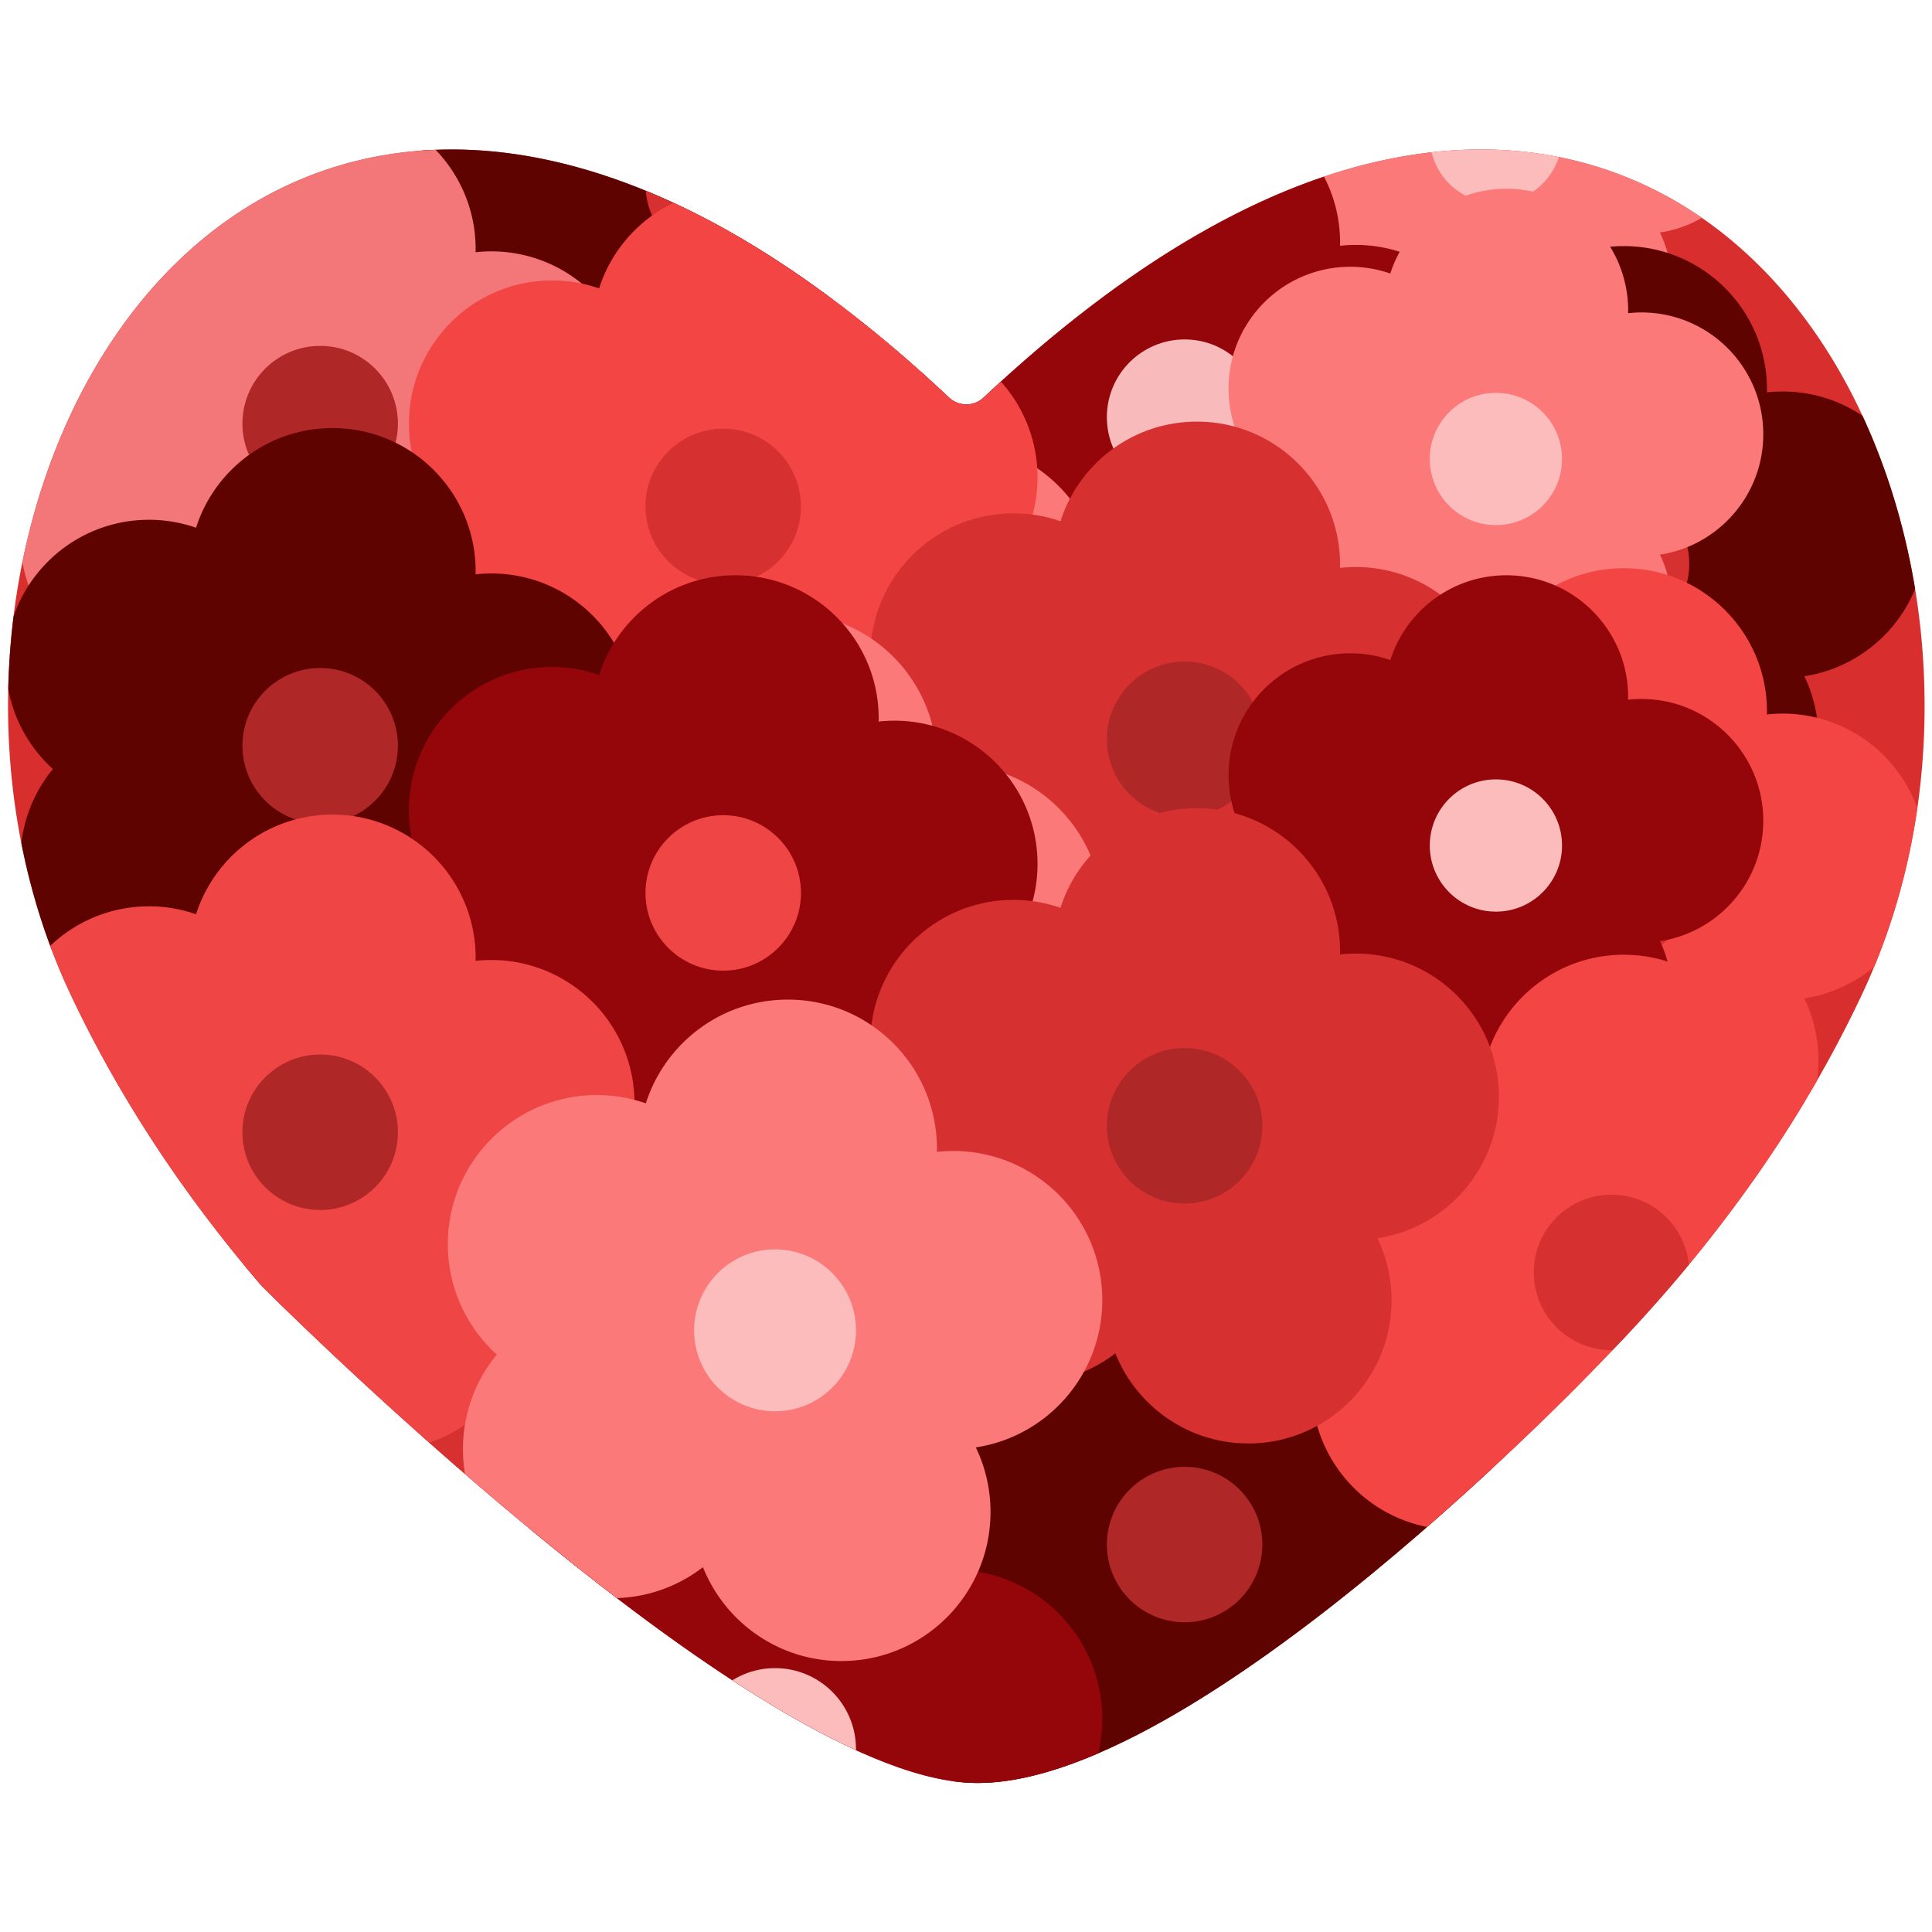 <svg xmlns="http://www.w3.org/2000/svg" xml:space="preserve" style="fill-rule:evenodd;clip-rule:evenodd;stroke-linejoin:round;stroke-miterlimit:2" viewBox="0 0 120 120"><g><g transform="matrix(.31 0 0 .31 .5 9.177)"><clipPath id="a"><path d="M0 0h384v328H0z"/></clipPath><g clip-path="url(#a)"><path d="M383.648 101.719c-1.597-23.114-8.796-45.391-20.273-62.731C346.188 13.004 320.809-.676 291.941.402a94.29 94.29 0 0 0-13.687 1.551c-26.242 4.922-54.02 21.063-82.813 48.121-1.929 1.817-4.964 1.801-6.914-.027-28.41-26.703-56.047-42.836-82.152-47.957-23.348-4.582-45.219-.082-63.246 13.012-41.731 30.3-55.754 101.046-30.625 154.476 9.594 20.395 22.379 39.902 38.25 58.399 0 0 96.79 97.25 141.711 99.61 44.921 2.361 127.816-85.446 127.816-85.446 21.985-22.61 39.129-46.879 51.203-72.563 9.614-20.422 13.821-43.887 12.164-67.859Z" style="fill:#d82e2e;fill-rule:nonzero"/><clipPath id="b"><path d="M383.648 101.719c-1.597-23.114-8.796-45.391-20.273-62.731C346.188 13.004 320.809-.676 291.941.402a94.29 94.29 0 0 0-13.687 1.551c-26.242 4.922-54.02 21.063-82.813 48.121-1.929 1.817-4.964 1.801-6.914-.027-28.41-26.703-56.047-42.836-82.152-47.957-23.348-4.582-45.219-.082-63.246 13.012-41.731 30.3-55.754 101.046-30.625 154.476 9.594 20.395 22.379 39.902 38.25 58.399 0 0 96.79 97.25 141.711 99.61 44.921 2.361 127.816-85.446 127.816-85.446 21.985-22.61 39.129-46.879 51.203-72.563 9.614-20.422 13.821-43.887 12.164-67.859Z" clip-rule="nonzero"/></clipPath><g clip-path="url(#b)"><g><g><path d="M421.695 58.906c0-16.14-13.086-29.226-29.226-29.226-1.086 0-2.157.066-3.211.179.004-.211.015-.421.015-.636C389.273 13.086 376.188 0 360.051 0c-13.043 0-24.086 8.547-27.848 20.344a29.13 29.13 0 0 0-9.598-1.621c-16.14 0-29.222 13.082-29.222 29.222 0 8.586 3.699 16.305 9.594 21.653a29.097 29.097 0 0 0-6.625 18.531c0 16.141 13.082 29.226 29.222 29.226a29.077 29.077 0 0 0 17.832-6.078c4.301 10.785 14.828 18.407 27.145 18.407 16.14 0 29.226-13.086 29.226-29.223a29.12 29.12 0 0 0-2.879-12.664c14.04-2.137 24.797-14.258 24.797-28.891Z" style="fill:#fc7979;fill-rule:nonzero" transform="matrix(.835 0 0 .835 -.437 -56.324)"/><path d="M460.691 160.297c0-18.973-15.379-34.356-34.351-34.356-1.278 0-2.535.079-3.778.211.004-.246.02-.496.02-.746 0-18.972-15.383-34.355-34.355-34.355-15.332 0-28.313 10.047-32.731 23.914a34.34 34.34 0 0 0-11.285-1.906c-18.973 0-34.352 15.382-34.352 34.355 0 10.09 4.352 19.164 11.282 25.453a34.2 34.2 0 0 0-7.793 21.785c0 18.973 15.379 34.352 34.355 34.352a34.2 34.2 0 0 0 20.961-7.145c5.055 12.676 17.43 21.641 31.91 21.641 18.973 0 34.356-15.383 34.356-34.355a34.258 34.258 0 0 0-3.383-14.883c16.5-2.512 29.144-16.762 29.144-33.965ZM247.547 69.246c0-18.976-15.379-34.355-34.352-34.355-1.277 0-2.535.074-3.777.211.004-.25.02-.497.02-.747C209.438 15.379 194.055 0 175.082 0c-15.332 0-28.312 10.047-32.73 23.914a34.304 34.304 0 0 0-11.286-1.906c-18.972 0-34.351 15.379-34.351 34.351 0 10.094 4.351 19.168 11.281 25.453a34.223 34.223 0 0 0-7.793 21.786c0 18.972 15.379 34.355 34.352 34.355a34.19 34.19 0 0 0 20.961-7.144c5.058 12.675 17.433 21.636 31.914 21.636 18.972 0 34.355-15.379 34.355-34.351a34.238 34.238 0 0 0-3.387-14.887c16.504-2.508 29.149-16.758 29.149-33.961Z" style="fill:#5e0300;fill-rule:nonzero" transform="matrix(.835 0 0 .835 -.437 -56.324)"/><path d="M358.258 125.125c0-18.977-15.379-34.355-34.352-34.355-1.277 0-2.535.074-3.777.21.004-.25.019-.496.019-.746 0-18.976-15.382-34.355-34.355-34.355-15.332 0-28.313 10.047-32.731 23.914a34.254 34.254 0 0 0-11.285-1.906c-18.972 0-34.351 15.379-34.351 34.355 0 10.09 4.351 19.164 11.281 25.449a34.223 34.223 0 0 0-7.793 21.786c0 18.972 15.379 34.355 34.356 34.355 7.89 0 15.156-2.668 20.957-7.144 5.058 12.675 17.433 21.636 31.914 21.636 18.972 0 34.355-15.379 34.355-34.351a34.238 34.238 0 0 0-3.387-14.887c16.504-2.508 29.149-16.758 29.149-33.961Z" style="fill:#940609;fill-rule:nonzero" transform="matrix(.835 0 0 .835 -.437 -56.324)"/><path d="M150.836 126.668c0-18.973-15.383-34.352-34.356-34.352-1.277 0-2.535.075-3.777.211.008-.25.02-.496.02-.75 0-18.972-15.379-34.351-34.356-34.351-15.332 0-28.312 10.047-32.73 23.914a34.232 34.232 0 0 0-11.282-1.906C15.379 79.434 0 94.812 0 113.785c0 10.094 4.352 19.168 11.281 25.453a34.223 34.223 0 0 0-7.793 21.785c0 18.973 15.383 34.356 34.356 34.356 7.89 0 15.156-2.672 20.961-7.145 5.054 12.676 17.433 21.637 31.91 21.637 18.973 0 34.355-15.379 34.355-34.351a34.236 34.236 0 0 0-3.382-14.887c16.5-2.512 29.148-16.758 29.148-33.965Z" style="fill:#f37778;fill-rule:nonzero" transform="matrix(.835 0 0 .835 -.437 -56.324)"/><path d="M263.09 173.91c0-19.754-16.012-35.769-35.766-35.769-1.332 0-2.64.078-3.933.218.007-.257.019-.515.019-.777 0-19.754-16.012-35.766-35.765-35.766-15.965 0-29.481 10.457-34.083 24.895a35.746 35.746 0 0 0-11.746-1.981c-19.754 0-35.769 16.012-35.769 35.766 0 10.508 4.531 19.957 11.746 26.5a35.605 35.605 0 0 0-8.113 22.68c0 19.758 16.015 35.769 35.769 35.769a35.59 35.59 0 0 0 21.821-7.437c5.265 13.195 18.152 22.527 33.226 22.527 19.754 0 35.77-16.015 35.77-35.769a35.613 35.613 0 0 0-3.524-15.496c17.184-2.614 30.348-17.45 30.348-35.36Z" style="fill:#fc7979;fill-rule:nonzero" transform="matrix(.835 0 0 .835 -.437 -56.324)"/><path d="M203.988 181.176c0 10.726-8.691 19.422-19.418 19.422-10.726 0-19.422-8.696-19.422-19.422 0-10.727 8.696-19.422 19.422-19.422 10.727 0 19.418 8.695 19.418 19.422Z" style="fill:#fdbcbc;fill-rule:nonzero" transform="matrix(.835 0 0 .835 -.437 -56.324)"/><path d="M190.785 76.223c0 10.3-8.351 18.652-18.652 18.652-10.305 0-18.656-8.352-18.656-18.652 0-10.301 8.351-18.653 18.656-18.653 10.301 0 18.652 8.352 18.652 18.653Z" style="fill:#d63030;fill-rule:nonzero" transform="matrix(.835 0 0 .835 -.437 -56.324)"/><path d="M301.496 132.102c0 10.3-8.351 18.652-18.652 18.652-10.305 0-18.656-8.352-18.656-18.652 0-10.301 8.351-18.653 18.656-18.653 10.301 0 18.652 8.352 18.652 18.653Z" style="fill:#f9babb;fill-rule:nonzero" transform="matrix(.835 0 0 .835 -.437 -56.324)"/><path d="M373.406 64.84c0 8.765-7.105 15.871-15.867 15.871-8.766 0-15.867-7.106-15.867-15.871 0-8.762 7.101-15.867 15.867-15.867 8.762 0 15.867 7.105 15.867 15.867Z" style="fill:#fdbcbc;fill-rule:nonzero" transform="matrix(.835 0 0 .835 -.437 -56.324)"/><path d="M94.07 133.648c0 10.301-8.351 18.653-18.652 18.653-10.305 0-18.656-8.352-18.656-18.653 0-10.3 8.351-18.652 18.656-18.652 10.301 0 18.652 8.352 18.652 18.652Z" style="fill:#af2727;fill-rule:nonzero" transform="matrix(.835 0 0 .835 -.437 -56.324)"/><path d="M403.93 167.273c0 10.305-8.352 18.657-18.653 18.657-10.304 0-18.656-8.352-18.656-18.657 0-10.3 8.352-18.652 18.656-18.652 10.301 0 18.653 8.352 18.653 18.652Z" style="fill:#d63030;fill-rule:nonzero" transform="matrix(.835 0 0 .835 -.437 -56.324)"/></g></g><g><g><path d="M421.695 58.906c0-16.14-13.086-29.226-29.226-29.226-1.086 0-2.157.066-3.211.179.004-.211.015-.421.015-.636C389.273 13.086 376.188 0 360.051 0c-13.043 0-24.086 8.547-27.848 20.344a29.13 29.13 0 0 0-9.598-1.621c-16.14 0-29.222 13.082-29.222 29.222 0 8.586 3.699 16.305 9.594 21.653a29.097 29.097 0 0 0-6.625 18.531c0 16.141 13.082 29.226 29.222 29.226a29.077 29.077 0 0 0 17.832-6.078c4.301 10.785 14.828 18.407 27.145 18.407 16.14 0 29.226-13.086 29.226-29.223a29.12 29.12 0 0 0-2.879-12.664c14.04-2.137 24.797-14.258 24.797-28.891Z" style="fill:#fc7979;fill-rule:nonzero" transform="matrix(.835 0 0 .835 -.437 8.214)"/><path d="M460.691 160.297c0-18.973-15.379-34.356-34.351-34.356-1.278 0-2.535.079-3.778.211.004-.246.02-.496.02-.746 0-18.972-15.383-34.355-34.355-34.355-15.332 0-28.313 10.047-32.731 23.914a34.34 34.34 0 0 0-11.285-1.906c-18.973 0-34.352 15.382-34.352 34.355 0 10.09 4.352 19.164 11.282 25.453a34.2 34.2 0 0 0-7.793 21.785c0 18.973 15.379 34.352 34.355 34.352a34.2 34.2 0 0 0 20.961-7.145c5.055 12.676 17.43 21.641 31.91 21.641 18.973 0 34.356-15.383 34.356-34.355a34.258 34.258 0 0 0-3.383-14.883c16.5-2.512 29.144-16.762 29.144-33.965ZM247.547 69.246c0-18.976-15.379-34.355-34.352-34.355-1.277 0-2.535.074-3.777.211.004-.25.02-.497.02-.747C209.438 15.379 194.055 0 175.082 0c-15.332 0-28.312 10.047-32.73 23.914a34.304 34.304 0 0 0-11.286-1.906c-18.972 0-34.351 15.379-34.351 34.351 0 10.094 4.351 19.168 11.281 25.453a34.223 34.223 0 0 0-7.793 21.786c0 18.972 15.379 34.355 34.352 34.355a34.19 34.19 0 0 0 20.961-7.144c5.058 12.675 17.433 21.636 31.914 21.636 18.972 0 34.355-15.379 34.355-34.351a34.238 34.238 0 0 0-3.387-14.887c16.504-2.508 29.149-16.758 29.149-33.961Z" style="fill:#f44545;fill-rule:nonzero" transform="matrix(.835 0 0 .835 -.437 8.214)"/><path d="M358.258 125.125c0-18.977-15.379-34.355-34.352-34.355-1.277 0-2.535.074-3.777.21.004-.25.019-.496.019-.746 0-18.976-15.382-34.355-34.355-34.355-15.332 0-28.313 10.047-32.731 23.914a34.254 34.254 0 0 0-11.285-1.906c-18.972 0-34.351 15.379-34.351 34.355 0 10.09 4.351 19.164 11.281 25.449a34.223 34.223 0 0 0-7.793 21.786c0 18.972 15.379 34.355 34.356 34.355 7.89 0 15.156-2.668 20.957-7.144 5.058 12.675 17.433 21.636 31.914 21.636 18.972 0 34.355-15.379 34.355-34.351a34.238 34.238 0 0 0-3.387-14.887c16.504-2.508 29.149-16.758 29.149-33.961Z" style="fill:#d63030;fill-rule:nonzero" transform="matrix(.835 0 0 .835 -.437 8.214)"/><path d="M150.836 126.668c0-18.973-15.383-34.352-34.356-34.352-1.277 0-2.535.075-3.777.211.008-.25.02-.496.02-.75 0-18.972-15.379-34.351-34.356-34.351-15.332 0-28.312 10.047-32.73 23.914a34.232 34.232 0 0 0-11.282-1.906C15.379 79.434 0 94.812 0 113.785c0 10.094 4.352 19.168 11.281 25.453a34.223 34.223 0 0 0-7.793 21.785c0 18.973 15.383 34.356 34.356 34.356 7.89 0 15.156-2.672 20.961-7.145 5.054 12.676 17.433 21.637 31.91 21.637 18.973 0 34.355-15.379 34.355-34.351a34.236 34.236 0 0 0-3.382-14.887c16.5-2.512 29.148-16.758 29.148-33.965Z" style="fill:#5e0300;fill-rule:nonzero" transform="matrix(.835 0 0 .835 -.437 8.214)"/><path d="M263.09 173.91c0-19.754-16.012-35.769-35.766-35.769-1.332 0-2.64.078-3.933.218.007-.257.019-.515.019-.777 0-19.754-16.012-35.766-35.765-35.766-15.965 0-29.481 10.457-34.083 24.895a35.746 35.746 0 0 0-11.746-1.981c-19.754 0-35.769 16.012-35.769 35.766 0 10.508 4.531 19.957 11.746 26.5a35.605 35.605 0 0 0-8.113 22.68c0 19.758 16.015 35.769 35.769 35.769a35.59 35.59 0 0 0 21.821-7.437c5.265 13.195 18.152 22.527 33.226 22.527 19.754 0 35.77-16.015 35.77-35.769a35.613 35.613 0 0 0-3.524-15.496c17.184-2.614 30.348-17.45 30.348-35.36Z" style="fill:#fc7979;fill-rule:nonzero" transform="matrix(.835 0 0 .835 -.437 8.214)"/><path d="M203.988 181.176c0 10.726-8.691 19.422-19.418 19.422-10.726 0-19.422-8.696-19.422-19.422 0-10.727 8.696-19.422 19.422-19.422 10.727 0 19.418 8.695 19.418 19.422Z" style="fill:#fdbcbc;fill-rule:nonzero" transform="matrix(.835 0 0 .835 -.437 8.214)"/><path d="M190.785 76.223c0 10.3-8.351 18.652-18.652 18.652-10.305 0-18.656-8.352-18.656-18.652 0-10.301 8.351-18.653 18.656-18.653 10.301 0 18.652 8.352 18.652 18.653Z" style="fill:#d63030;fill-rule:nonzero" transform="matrix(.835 0 0 .835 -.437 8.214)"/><path d="M301.496 132.102c0 10.3-8.351 18.652-18.652 18.652-10.305 0-18.656-8.352-18.656-18.652 0-10.301 8.351-18.653 18.656-18.653 10.301 0 18.652 8.352 18.652 18.653Z" style="fill:#af2727;fill-rule:nonzero" transform="matrix(.835 0 0 .835 -.437 8.214)"/><path d="M373.406 64.84c0 8.765-7.105 15.871-15.867 15.871-8.766 0-15.867-7.106-15.867-15.871 0-8.762 7.101-15.867 15.867-15.867 8.762 0 15.867 7.105 15.867 15.867Z" style="fill:#fdbcbc;fill-rule:nonzero" transform="matrix(.835 0 0 .835 -.437 8.214)"/><path d="M94.07 133.648c0 10.301-8.351 18.653-18.652 18.653-10.305 0-18.656-8.352-18.656-18.653 0-10.3 8.351-18.652 18.656-18.652 10.301 0 18.652 8.352 18.652 18.652Z" style="fill:#af2727;fill-rule:nonzero" transform="matrix(.835 0 0 .835 -.437 8.214)"/><path d="M403.93 167.273c0 10.305-8.352 18.657-18.653 18.657-10.304 0-18.656-8.352-18.656-18.657 0-10.3 8.352-18.652 18.656-18.652 10.301 0 18.653 8.352 18.653 18.652Z" style="fill:#d63030;fill-rule:nonzero" transform="matrix(.835 0 0 .835 -.437 8.214)"/></g></g><g><g><path d="M421.695 58.906c0-16.14-13.086-29.226-29.226-29.226-1.086 0-2.157.066-3.211.179.004-.211.015-.421.015-.636C389.273 13.086 376.188 0 360.051 0c-13.043 0-24.086 8.547-27.848 20.344a29.13 29.13 0 0 0-9.598-1.621c-16.14 0-29.222 13.082-29.222 29.222 0 8.586 3.699 16.305 9.594 21.653a29.097 29.097 0 0 0-6.625 18.531c0 16.141 13.082 29.226 29.222 29.226a29.077 29.077 0 0 0 17.832-6.078c4.301 10.785 14.828 18.407 27.145 18.407 16.14 0 29.226-13.086 29.226-29.223a29.12 29.12 0 0 0-2.879-12.664c14.04-2.137 24.797-14.258 24.797-28.891Z" style="fill:#fc7979;fill-rule:nonzero" transform="matrix(.835 0 0 .835 -.437 169.559)"/><path d="M460.691 160.297c0-18.973-15.379-34.356-34.351-34.356-1.278 0-2.535.079-3.778.211.004-.246.02-.496.02-.746 0-18.972-15.383-34.355-34.355-34.355-15.332 0-28.313 10.047-32.731 23.914a34.34 34.34 0 0 0-11.285-1.906c-18.973 0-34.352 15.382-34.352 34.355 0 10.09 4.352 19.164 11.282 25.453a34.2 34.2 0 0 0-7.793 21.785c0 18.973 15.379 34.352 34.355 34.352a34.2 34.2 0 0 0 20.961-7.145c5.055 12.676 17.43 21.641 31.91 21.641 18.973 0 34.356-15.383 34.356-34.355a34.258 34.258 0 0 0-3.383-14.883c16.5-2.512 29.144-16.762 29.144-33.965ZM247.547 69.246c0-18.976-15.379-34.355-34.352-34.355-1.277 0-2.535.074-3.777.211.004-.25.02-.497.02-.747C209.438 15.379 194.055 0 175.082 0c-15.332 0-28.312 10.047-32.73 23.914a34.304 34.304 0 0 0-11.286-1.906c-18.972 0-34.351 15.379-34.351 34.351 0 10.094 4.351 19.168 11.281 25.453a34.223 34.223 0 0 0-7.793 21.786c0 18.972 15.379 34.355 34.352 34.355a34.19 34.19 0 0 0 20.961-7.144c5.058 12.675 17.433 21.636 31.914 21.636 18.972 0 34.355-15.379 34.355-34.351a34.238 34.238 0 0 0-3.387-14.887c16.504-2.508 29.149-16.758 29.149-33.961Z" style="fill:#f44545;fill-rule:nonzero" transform="matrix(.835 0 0 .835 -.437 169.559)"/><path d="M358.258 125.125c0-18.977-15.379-34.355-34.352-34.355-1.277 0-2.535.074-3.777.21.004-.25.019-.496.019-.746 0-18.976-15.382-34.355-34.355-34.355-15.332 0-28.313 10.047-32.731 23.914a34.254 34.254 0 0 0-11.285-1.906c-18.972 0-34.351 15.379-34.351 34.355 0 10.09 4.351 19.164 11.281 25.449a34.223 34.223 0 0 0-7.793 21.786c0 18.972 15.379 34.355 34.356 34.355 7.89 0 15.156-2.668 20.957-7.144 5.058 12.675 17.433 21.636 31.914 21.636 18.972 0 34.355-15.379 34.355-34.351a34.238 34.238 0 0 0-3.387-14.887c16.504-2.508 29.149-16.758 29.149-33.961Z" style="fill:#5e0300;fill-rule:nonzero" transform="matrix(.835 0 0 .835 -.437 169.559)"/><path d="M150.836 126.668c0-18.973-15.383-34.352-34.356-34.352-1.277 0-2.535.075-3.777.211.008-.25.02-.496.02-.75 0-18.972-15.379-34.351-34.356-34.351-15.332 0-28.312 10.047-32.73 23.914a34.232 34.232 0 0 0-11.282-1.906C15.379 79.434 0 94.812 0 113.785c0 10.094 4.352 19.168 11.281 25.453a34.223 34.223 0 0 0-7.793 21.785c0 18.973 15.383 34.356 34.356 34.356 7.89 0 15.156-2.672 20.961-7.145 5.054 12.676 17.433 21.637 31.91 21.637 18.973 0 34.355-15.379 34.355-34.351a34.236 34.236 0 0 0-3.382-14.887c16.5-2.512 29.148-16.758 29.148-33.965Z" style="fill:#d63030;fill-rule:nonzero" transform="matrix(.835 0 0 .835 -.437 169.559)"/><path d="M263.09 173.91c0-19.754-16.012-35.769-35.766-35.769-1.332 0-2.64.078-3.933.218.007-.257.019-.515.019-.777 0-19.754-16.012-35.766-35.765-35.766-15.965 0-29.481 10.457-34.083 24.895a35.746 35.746 0 0 0-11.746-1.981c-19.754 0-35.769 16.012-35.769 35.766 0 10.508 4.531 19.957 11.746 26.5a35.605 35.605 0 0 0-8.113 22.68c0 19.758 16.015 35.769 35.769 35.769a35.59 35.59 0 0 0 21.821-7.437c5.265 13.195 18.152 22.527 33.226 22.527 19.754 0 35.77-16.015 35.77-35.769a35.613 35.613 0 0 0-3.524-15.496c17.184-2.614 30.348-17.45 30.348-35.36Z" style="fill:#940609;fill-rule:nonzero" transform="matrix(.835 0 0 .835 -.437 169.559)"/><path d="M203.988 181.176c0 10.726-8.691 19.422-19.418 19.422-10.726 0-19.422-8.696-19.422-19.422 0-10.727 8.696-19.422 19.422-19.422 10.727 0 19.418 8.695 19.418 19.422Z" style="fill:#fdbcbc;fill-rule:nonzero" transform="matrix(.835 0 0 .835 -.437 169.559)"/><path d="M190.785 76.223c0 10.3-8.351 18.652-18.652 18.652-10.305 0-18.656-8.352-18.656-18.652 0-10.301 8.351-18.653 18.656-18.653 10.301 0 18.652 8.352 18.652 18.653Z" style="fill:#d63030;fill-rule:nonzero" transform="matrix(.835 0 0 .835 -.437 169.559)"/><path d="M301.496 132.102c0 10.3-8.351 18.652-18.652 18.652-10.305 0-18.656-8.352-18.656-18.652 0-10.301 8.351-18.653 18.656-18.653 10.301 0 18.652 8.352 18.652 18.653Z" style="fill:#af2727;fill-rule:nonzero" transform="matrix(.835 0 0 .835 -.437 169.559)"/><path d="M373.406 64.84c0 8.765-7.105 15.871-15.867 15.871-8.766 0-15.867-7.106-15.867-15.871 0-8.762 7.101-15.867 15.867-15.867 8.762 0 15.867 7.105 15.867 15.867Z" style="fill:#fdbcbc;fill-rule:nonzero" transform="matrix(.835 0 0 .835 -.437 169.559)"/><path d="M94.07 133.648c0 10.301-8.351 18.653-18.652 18.653-10.305 0-18.656-8.352-18.656-18.653 0-10.3 8.351-18.652 18.656-18.652 10.301 0 18.652 8.352 18.652 18.652Z" style="fill:#af2727;fill-rule:nonzero" transform="matrix(.835 0 0 .835 -.437 169.559)"/><path d="M403.93 167.273c0 10.305-8.352 18.657-18.653 18.657-10.304 0-18.656-8.352-18.656-18.657 0-10.3 8.352-18.652 18.656-18.652 10.301 0 18.653 8.352 18.653 18.652Z" style="fill:#d63030;fill-rule:nonzero" transform="matrix(.835 0 0 .835 -.437 169.559)"/></g></g><g><g><path d="M421.695 58.906c0-16.14-13.086-29.226-29.226-29.226-1.086 0-2.157.066-3.211.179.004-.211.015-.421.015-.636C389.273 13.086 376.188 0 360.051 0c-13.043 0-24.086 8.547-27.848 20.344a29.13 29.13 0 0 0-9.598-1.621c-16.14 0-29.222 13.082-29.222 29.222 0 8.586 3.699 16.305 9.594 21.653a29.097 29.097 0 0 0-6.625 18.531c0 16.141 13.082 29.226 29.222 29.226a29.077 29.077 0 0 0 17.832-6.078c4.301 10.785 14.828 18.407 27.145 18.407 16.14 0 29.226-13.086 29.226-29.223a29.12 29.12 0 0 0-2.879-12.664c14.04-2.137 24.797-14.258 24.797-28.891Z" style="fill:#940609;fill-rule:nonzero" transform="matrix(.835 0 0 .835 -.437 85.66)"/><path d="M460.691 160.297c0-18.973-15.379-34.356-34.351-34.356-1.278 0-2.535.079-3.778.211.004-.246.02-.496.02-.746 0-18.972-15.383-34.355-34.355-34.355-15.332 0-28.313 10.047-32.731 23.914a34.34 34.34 0 0 0-11.285-1.906c-18.973 0-34.352 15.382-34.352 34.355 0 10.09 4.352 19.164 11.282 25.453a34.2 34.2 0 0 0-7.793 21.785c0 18.973 15.379 34.352 34.355 34.352a34.2 34.2 0 0 0 20.961-7.145c5.055 12.676 17.43 21.641 31.91 21.641 18.973 0 34.356-15.383 34.356-34.355a34.258 34.258 0 0 0-3.383-14.883c16.5-2.512 29.144-16.762 29.144-33.965Z" style="fill:#f44545;fill-rule:nonzero" transform="matrix(.835 0 0 .835 -.437 85.66)"/><path d="M247.547 69.246c0-18.976-15.379-34.355-34.352-34.355-1.277 0-2.535.074-3.777.211.004-.25.02-.497.02-.747C209.438 15.379 194.055 0 175.082 0c-15.332 0-28.312 10.047-32.73 23.914a34.304 34.304 0 0 0-11.286-1.906c-18.972 0-34.351 15.379-34.351 34.351 0 10.094 4.351 19.168 11.281 25.453a34.223 34.223 0 0 0-7.793 21.786c0 18.972 15.379 34.355 34.352 34.355a34.19 34.19 0 0 0 20.961-7.144c5.058 12.675 17.433 21.636 31.914 21.636 18.972 0 34.355-15.379 34.355-34.351a34.238 34.238 0 0 0-3.387-14.887c16.504-2.508 29.149-16.758 29.149-33.961Z" style="fill:#940609;fill-rule:nonzero" transform="matrix(.835 0 0 .835 -.437 85.66)"/><path d="M358.258 125.125c0-18.977-15.379-34.355-34.352-34.355-1.277 0-2.535.074-3.777.21.004-.25.019-.496.019-.746 0-18.976-15.382-34.355-34.355-34.355-15.332 0-28.313 10.047-32.731 23.914a34.254 34.254 0 0 0-11.285-1.906c-18.972 0-34.351 15.379-34.351 34.355 0 10.09 4.351 19.164 11.281 25.449a34.223 34.223 0 0 0-7.793 21.786c0 18.972 15.379 34.355 34.356 34.355 7.89 0 15.156-2.668 20.957-7.144 5.058 12.675 17.433 21.636 31.914 21.636 18.972 0 34.355-15.379 34.355-34.351a34.238 34.238 0 0 0-3.387-14.887c16.504-2.508 29.149-16.758 29.149-33.961Z" style="fill:#d63030;fill-rule:nonzero" transform="matrix(.835 0 0 .835 -.437 85.66)"/><path d="M150.836 126.668c0-18.973-15.383-34.352-34.356-34.352-1.277 0-2.535.075-3.777.211.008-.25.02-.496.02-.75 0-18.972-15.379-34.351-34.356-34.351-15.332 0-28.312 10.047-32.73 23.914a34.232 34.232 0 0 0-11.282-1.906C15.379 79.434 0 94.812 0 113.785c0 10.094 4.352 19.168 11.281 25.453a34.223 34.223 0 0 0-7.793 21.785c0 18.973 15.383 34.356 34.356 34.356 7.89 0 15.156-2.672 20.961-7.145 5.054 12.676 17.433 21.637 31.91 21.637 18.973 0 34.355-15.379 34.355-34.351a34.236 34.236 0 0 0-3.382-14.887c16.5-2.512 29.148-16.758 29.148-33.965Z" style="fill:#ef4545;fill-rule:nonzero" transform="matrix(.835 0 0 .835 -.437 85.66)"/><path d="M263.09 173.91c0-19.754-16.012-35.769-35.766-35.769-1.332 0-2.64.078-3.933.218.007-.257.019-.515.019-.777 0-19.754-16.012-35.766-35.765-35.766-15.965 0-29.481 10.457-34.083 24.895a35.746 35.746 0 0 0-11.746-1.981c-19.754 0-35.769 16.012-35.769 35.766 0 10.508 4.531 19.957 11.746 26.5a35.605 35.605 0 0 0-8.113 22.68c0 19.758 16.015 35.769 35.769 35.769a35.59 35.59 0 0 0 21.821-7.437c5.265 13.195 18.152 22.527 33.226 22.527 19.754 0 35.77-16.015 35.77-35.769a35.613 35.613 0 0 0-3.524-15.496c17.184-2.614 30.348-17.45 30.348-35.36Z" style="fill:#fc7979;fill-rule:nonzero" transform="matrix(.835 0 0 .835 -.437 85.66)"/><path d="M203.988 181.176c0 10.726-8.691 19.422-19.418 19.422-10.726 0-19.422-8.696-19.422-19.422 0-10.727 8.696-19.422 19.422-19.422 10.727 0 19.418 8.695 19.418 19.422Z" style="fill:#fdbcbc;fill-rule:nonzero" transform="matrix(.835 0 0 .835 -.437 85.66)"/><path d="M190.785 76.223c0 10.3-8.351 18.652-18.652 18.652-10.305 0-18.656-8.352-18.656-18.652 0-10.301 8.351-18.653 18.656-18.653 10.301 0 18.652 8.352 18.652 18.653Z" style="fill:#ef4545;fill-rule:nonzero" transform="matrix(.835 0 0 .835 -.437 85.66)"/><path d="M301.496 132.102c0 10.3-8.351 18.652-18.652 18.652-10.305 0-18.656-8.352-18.656-18.652 0-10.301 8.351-18.653 18.656-18.653 10.301 0 18.652 8.352 18.652 18.653Z" style="fill:#af2727;fill-rule:nonzero" transform="matrix(.835 0 0 .835 -.437 85.66)"/><path d="M373.406 64.84c0 8.765-7.105 15.871-15.867 15.871-8.766 0-15.867-7.106-15.867-15.871 0-8.762 7.101-15.867 15.867-15.867 8.762 0 15.867 7.105 15.867 15.867Z" style="fill:#fdbcbc;fill-rule:nonzero" transform="matrix(.835 0 0 .835 -.437 85.66)"/><path d="M94.07 133.648c0 10.301-8.351 18.653-18.652 18.653-10.305 0-18.656-8.352-18.656-18.653 0-10.3 8.351-18.652 18.656-18.652 10.301 0 18.652 8.352 18.652 18.652Z" style="fill:#af2727;fill-rule:nonzero" transform="matrix(.835 0 0 .835 -.437 85.66)"/><path d="M403.93 167.273c0 10.305-8.352 18.657-18.653 18.657-10.304 0-18.656-8.352-18.656-18.657 0-10.3 8.352-18.652 18.656-18.652 10.301 0 18.653 8.352 18.653 18.652Z" style="fill:#d63030;fill-rule:nonzero" transform="matrix(.835 0 0 .835 -.437 85.66)"/></g></g></g></g></g></g></svg>